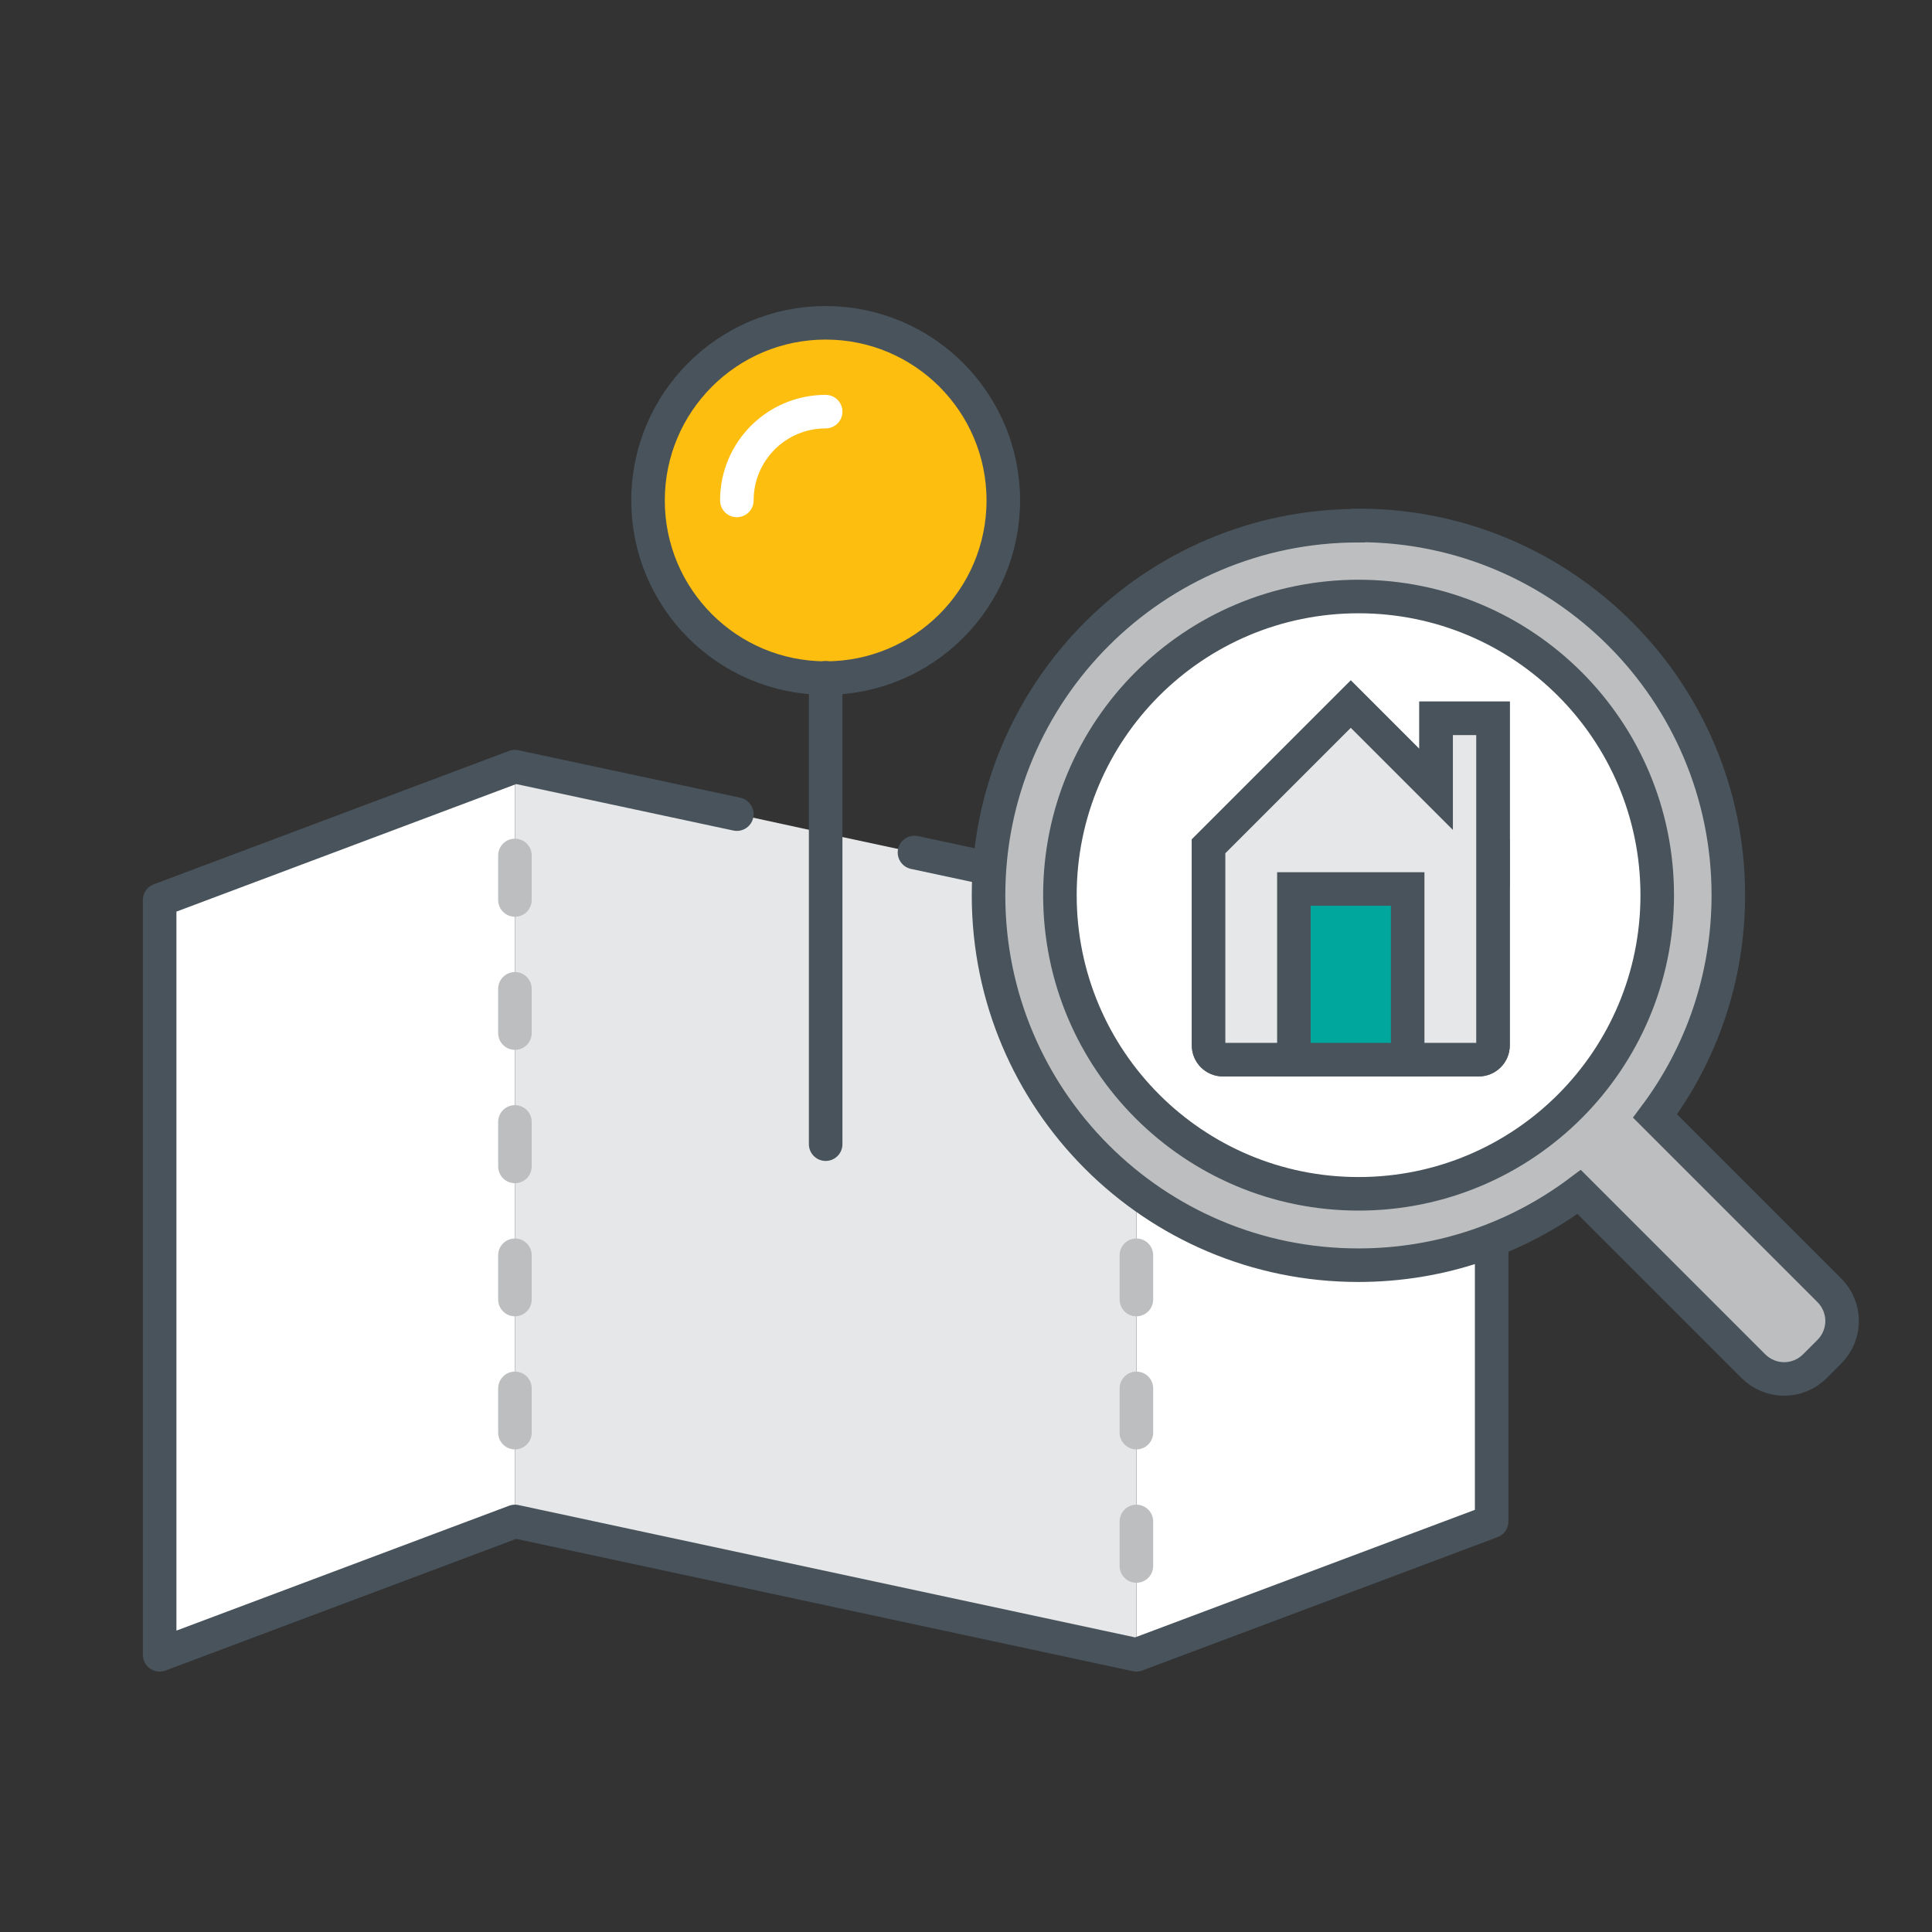 <?xml version="1.0" encoding="UTF-8"?>
<svg id="Layer_1" data-name="Layer 1" xmlns="http://www.w3.org/2000/svg" viewBox="0 0 72 72">
  <rect x="0" y="0" width="72" height="72" fill="#333333" stroke="none"/>
  <defs>
    <style>
      .cls-1, .cls-2, .cls-3, .cls-4, .cls-5, .cls-6, .cls-7 {
        stroke-width: 1.25px;
      }

      .cls-1, .cls-2, .cls-5, .cls-6, .cls-7 {
        stroke: #48535b;
      }

      .cls-1, .cls-2, .cls-6, .cls-7 {
        stroke-miterlimit: 10;
      }

      .cls-1, .cls-8 {
        fill: #fff;
      }

      .cls-2 {
        fill: #bcbec0;
      }

      .cls-9, .cls-10, .cls-8 {
        stroke-width: 0px;
      }

      .cls-9, .cls-6 {
        fill: #e6e7e8;
      }

      .cls-3 {
        stroke: #fff;
      }

      .cls-3, .cls-4, .cls-5 {
        fill: none;
        stroke-linecap: round;
        stroke-linejoin: round;
      }

      .cls-4 {
        stroke: #bcbec0;
      }

      .cls-10 {
        fill: #febe10;
      }

      .cls-7 {
        fill: #00a79d;
      }
    </style>
  </defs>
  <g>
    <g>
      <polygon class="cls-8" points="19.19 53.39 19.19 56.7 5.95 61.67 5.95 33.54 19.19 28.57 19.19 31.88 19.19 33.54 19.19 36.85 19.19 38.5 19.19 41.81 19.19 43.47 19.19 46.78 19.19 48.43 19.19 51.74 19.19 53.39"/>
      <polygon class="cls-8" points="55.59 28.57 55.59 56.7 42.35 61.67 42.35 58.36 42.35 56.7 42.35 53.39 42.35 51.74 42.35 48.43 42.35 46.78 42.35 43.47 42.35 41.81 42.35 38.5 42.35 36.85 42.35 33.54 55.59 28.57"/>
      <polygon class="cls-9" points="30.77 31.06 34.08 31.77 42.35 33.54 42.35 36.85 42.35 38.5 42.35 41.81 42.35 43.47 42.35 46.78 42.35 48.43 42.35 51.74 42.35 53.39 42.35 56.7 42.35 58.36 42.35 61.67 19.19 56.7 19.19 53.39 19.19 51.74 19.19 48.43 19.19 46.78 19.19 43.47 19.19 41.81 19.19 38.5 19.19 36.85 19.19 33.54 19.19 31.88 19.19 28.57 27.46 30.34 30.77 31.06"/>
      <circle class="cls-10" cx="30.77" cy="18.65" r="6.62"/>
    </g>
    <g>
      <polyline class="cls-5" points="27.46 30.34 19.19 28.57 5.95 33.54 5.95 61.67 19.19 56.7 42.35 61.67 55.59 56.7 55.59 28.57 42.35 33.54 34.08 31.77"/>
      <circle class="cls-5" cx="30.77" cy="18.65" r="6.62"/>
      <polyline class="cls-5" points="30.77 42.64 30.77 31.06 30.77 25.26"/>
      <path class="cls-3" d="m27.46,18.65c0-1.83,1.48-3.31,3.31-3.31"/>
      <line class="cls-4" x1="42.35" y1="36.85" x2="42.35" y2="38.5"/>
      <line class="cls-4" x1="42.35" y1="41.81" x2="42.35" y2="43.47"/>
      <line class="cls-4" x1="42.35" y1="46.78" x2="42.35" y2="48.43"/>
      <line class="cls-4" x1="42.35" y1="51.74" x2="42.35" y2="53.39"/>
      <line class="cls-4" x1="42.35" y1="56.7" x2="42.35" y2="58.36"/>
      <line class="cls-4" x1="19.19" y1="31.88" x2="19.19" y2="33.54"/>
      <line class="cls-4" x1="19.19" y1="36.85" x2="19.19" y2="38.5"/>
      <line class="cls-4" x1="19.19" y1="41.81" x2="19.19" y2="43.47"/>
      <line class="cls-4" x1="19.19" y1="46.78" x2="19.19" y2="48.43"/>
      <line class="cls-4" x1="19.19" y1="51.74" x2="19.19" y2="53.39"/>
    </g>
  </g>
  <g>
    <circle class="cls-8" cx="50.63" cy="33.36" r="11.13"/>
    <path class="cls-2" d="m50.63,44.49c6.15,0,11.13-4.98,11.13-11.13s-4.98-11.13-11.13-11.13-11.13,4.98-11.13,11.13,4.98,11.13,11.13,11.13Zm0-24.91c7.61,0,13.78,6.17,13.78,13.78,0,3.08-1.01,5.93-2.73,8.23l6.49,6.49c.64.64.64,1.66,0,2.3l-.53.53c-.64.64-1.66.64-2.3,0l-6.49-6.49c-2.3,1.72-5.14,2.73-8.23,2.73-7.61,0-13.78-6.17-13.78-13.78s6.17-13.78,13.78-13.78Z"/>
    <g>
      <path class="cls-1" d="m55.64,34.19v4.77c0,.29-.24.53-.53.53h-2.65v-6.36h-4.24v6.36h-2.65c-.29,0-.53-.24-.53-.53v-7.42l5.3-5.3,3.18,3.18,2.12,2.12v2.65Z"/>
      <polygon class="cls-1" points="55.64 31.54 53.52 29.42 53.52 27.3 53.52 26.77 55.64 26.77 55.64 29.42 55.64 31.54"/>
      <path class="cls-6" d="m45.57,39.49h9.54c.29,0,.53-.24.53-.53v-12.19h-2.12v2.65l-3.18-3.18-5.3,5.3v7.42c0,.29.24.53.53.53Z"/>
      <polygon class="cls-7" points="52.46 37.37 52.46 39.49 48.22 39.49 48.22 37.37 48.22 33.13 52.46 33.13 52.46 37.37"/>
    </g>
  </g>
</svg>